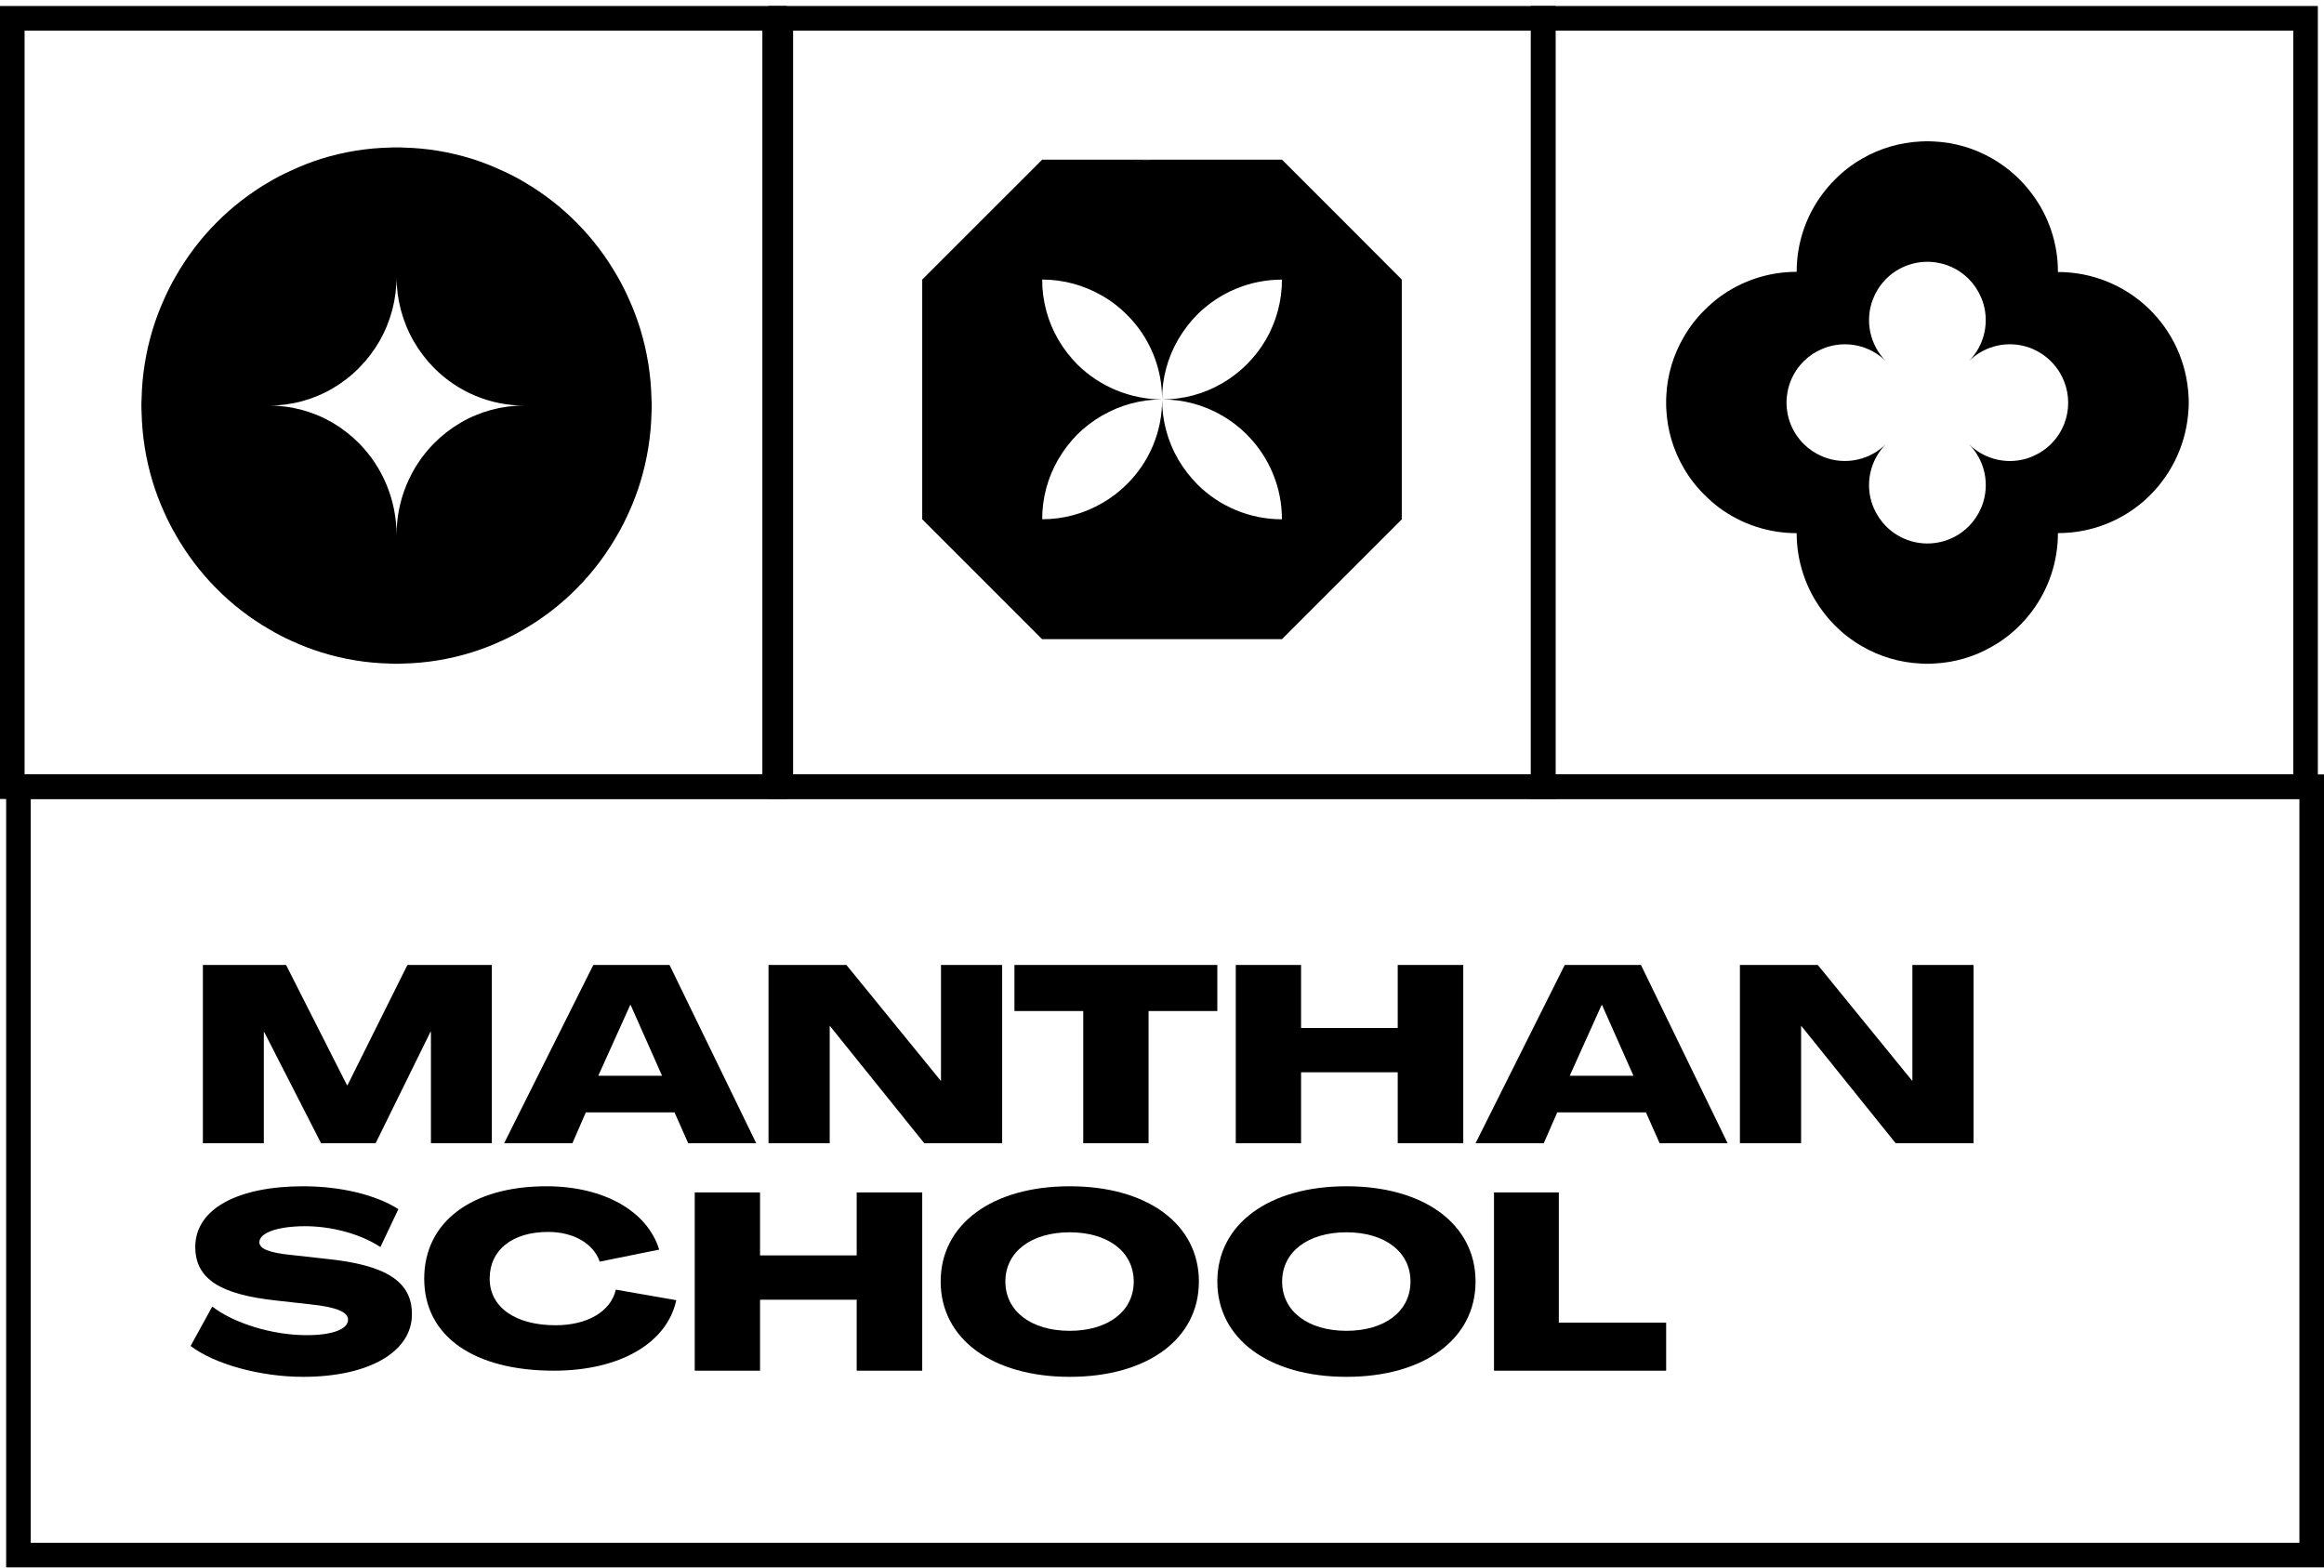 <svg width="378" height="255" viewBox="0 0 378 255" fill="none" xmlns="http://www.w3.org/2000/svg">
<path d="M84.668 2.976H43.332H2V127.976H43.332H84.668H126V2.976H84.668Z" stroke="black" stroke-width="4" stroke-miterlimit="10"/>
<path d="M209.665 2.976H168.332H127V127.976H168.332H209.665H251V2.976H209.665Z" stroke="black" stroke-width="4" stroke-miterlimit="10"/>
<path d="M333.668 2.976H292.332H251V127.976H292.332H333.668H375V2.976H333.668Z" stroke="black" stroke-width="4" stroke-miterlimit="10"/>
<path d="M218.256 35.708L208.523 25.976H169.507L150 45.478V84.476L169.495 103.976H208.514L218.247 94.243L228 84.484V45.478L218.256 35.708ZM187.615 26.023C186.297 26.082 185.008 26.179 183.734 26.353C185.02 26.169 186.316 26.059 187.615 26.023M179.248 101.369H179.263C179.248 101.369 179.248 101.369 179.248 101.369ZM198.758 67.586C200.229 68.44 201.585 69.48 202.792 70.679V70.694C204.607 72.501 206.046 74.649 207.027 77.014C208.007 79.379 208.511 81.915 208.508 84.476C205.947 84.478 203.411 83.974 201.045 82.995C198.679 82.015 196.53 80.578 194.72 78.766C193.527 77.551 192.488 76.194 191.626 74.726C189.91 71.76 189.01 68.393 189.019 64.967C189.032 67.533 188.532 70.075 187.548 72.445C186.564 74.815 185.116 76.964 183.289 78.766V78.766C182.089 79.967 180.736 81.004 179.263 81.848C179.248 81.848 179.248 81.848 179.248 81.848C176.295 83.572 172.935 84.476 169.515 84.467C169.508 81.049 170.408 77.691 172.123 74.734C172.983 73.26 174.023 71.898 175.219 70.679C176.429 69.485 177.786 68.451 179.257 67.6H179.272C182.235 65.879 185.601 64.973 189.028 64.976C183.857 64.956 178.899 62.911 175.219 59.278C174.025 58.062 172.984 56.704 172.12 55.234C170.405 52.27 169.505 48.904 169.513 45.478C172.932 45.476 176.29 46.381 179.245 48.1H179.26C180.737 48.943 182.091 49.984 183.286 51.194C185.107 52.996 186.552 55.143 187.536 57.509C188.519 59.875 189.023 62.413 189.016 64.976C189.008 61.558 189.908 58.199 191.623 55.243C192.481 53.767 193.52 52.405 194.717 51.188C196.529 49.379 198.68 47.944 201.047 46.966C203.414 45.988 205.95 45.485 208.511 45.487C208.513 48.912 207.614 52.276 205.904 55.243C205.042 56.715 203.997 58.071 202.792 59.278C201.585 60.479 200.227 61.519 198.752 62.371C195.796 64.088 192.437 64.986 189.019 64.976C192.437 64.974 195.794 65.874 198.752 67.586" fill="black"/>
<path d="M355.965 64.407C355.686 58.964 353.326 53.835 349.372 50.083C345.418 46.331 340.173 44.242 334.723 44.249C334.736 39.676 333.262 35.223 330.522 31.562C328.799 29.23 326.614 27.279 324.105 25.829C321.199 24.135 317.926 23.169 314.566 23.014C313.841 22.963 313.112 22.963 312.386 23.014C309.032 23.172 305.765 24.134 302.86 25.817C301.248 26.74 299.769 27.877 298.464 29.198C297.724 29.933 297.041 30.722 296.419 31.559C293.691 35.215 292.221 39.657 292.23 44.22C287.679 44.212 283.248 45.673 279.594 48.386C278.759 49.017 277.971 49.708 277.234 50.451C275.91 51.754 274.772 53.234 273.853 54.848C272.155 57.753 271.184 61.026 271.024 64.387C271 64.744 271 65.098 271 65.478C271 65.859 271 66.213 271.024 66.567C271.185 69.927 272.151 73.198 273.841 76.106C274.769 77.718 275.91 79.197 277.234 80.503C277.971 81.246 278.759 81.937 279.594 82.568C283.249 85.279 287.68 86.739 292.23 86.731C292.228 91.296 293.701 95.738 296.431 99.395C297.048 100.232 297.728 101.021 298.464 101.756V101.756C299.77 103.075 301.249 104.212 302.86 105.134C305.765 106.82 309.032 107.782 312.386 107.94C312.74 107.976 313.109 107.976 313.475 107.976C313.841 107.976 314.21 107.976 314.566 107.94C317.927 107.785 321.2 106.818 324.105 105.122C325.72 104.201 327.203 103.065 328.512 101.744C329.245 101.007 329.925 100.218 330.545 99.383C333.263 95.721 334.728 91.28 334.723 86.72C339.291 86.735 343.742 85.271 347.409 82.545C348.246 81.923 349.035 81.238 349.769 80.497C353.479 76.773 355.685 71.811 355.965 66.561C356 66.207 356 65.85 356 65.473C356 65.095 356 64.764 355.965 64.407ZM335.785 68.854C335.333 70.051 334.643 71.144 333.757 72.066C332.87 72.988 331.806 73.72 330.628 74.218C330.513 74.278 330.395 74.332 330.274 74.377C328.566 75.027 326.706 75.168 324.92 74.783C323.133 74.398 321.497 73.504 320.207 72.209C321.5 73.5 322.392 75.137 322.777 76.922C323.161 78.708 323.022 80.567 322.376 82.276C322.326 82.4 322.276 82.521 322.217 82.645C321.745 83.76 321.063 84.774 320.207 85.631C318.916 86.923 317.28 87.816 315.494 88.2C313.708 88.585 311.85 88.446 310.141 87.8C308.882 87.322 307.739 86.583 306.787 85.631C305.935 84.774 305.252 83.765 304.772 82.657C304.713 82.533 304.662 82.4 304.612 82.276C303.966 80.567 303.827 78.708 304.212 76.922C304.596 75.137 305.488 73.5 306.781 72.209C305.49 73.501 303.853 74.394 302.067 74.778C300.282 75.163 298.423 75.024 296.714 74.377C296.593 74.327 296.458 74.28 296.337 74.218C295.225 73.746 294.214 73.064 293.36 72.209C292.478 71.328 291.779 70.282 291.301 69.13C290.824 67.979 290.579 66.744 290.579 65.498C290.579 64.251 290.824 63.017 291.301 61.865C291.779 60.714 292.478 59.668 293.36 58.787C294.214 57.927 295.23 57.245 296.349 56.78C296.468 56.721 296.59 56.668 296.714 56.621C298.423 55.975 300.281 55.836 302.067 56.22C303.852 56.604 305.489 57.495 306.781 58.787C305.488 57.496 304.596 55.859 304.212 54.073C303.827 52.287 303.966 50.428 304.612 48.719C304.662 48.598 304.713 48.474 304.772 48.353C305.269 47.175 306.001 46.111 306.923 45.224C307.845 44.338 308.938 43.649 310.135 43.199C311.844 42.553 313.702 42.414 315.488 42.798C317.273 43.182 318.91 44.073 320.202 45.364C321.057 46.222 321.74 47.237 322.211 48.353C322.27 48.474 322.32 48.598 322.37 48.719C323.016 50.428 323.155 52.287 322.771 54.073C322.386 55.859 321.494 57.496 320.202 58.787C321.492 57.493 323.128 56.6 324.915 56.215C326.701 55.831 328.56 55.972 330.268 56.621C330.377 56.668 330.501 56.706 330.61 56.766C331.787 57.269 332.851 58.004 333.737 58.928C334.623 59.851 335.313 60.944 335.767 62.141C336.593 64.302 336.599 66.689 335.785 68.854V68.854Z" fill="black"/>
<path d="M105.965 64.897C105.884 61.066 105.279 57.264 104.165 53.602C103.655 51.932 103.039 50.298 102.321 48.709C101.761 47.43 101.129 46.184 100.43 44.976C98.623 41.794 96.408 38.868 93.843 36.274C91.278 33.682 88.39 31.441 85.251 29.607C84.067 28.898 82.84 28.265 81.578 27.711H81.563C79.995 26.971 78.377 26.341 76.723 25.827C73.104 24.7 69.348 24.087 65.563 24.005C65.213 23.976 64.849 23.976 64.499 23.976C64.149 23.976 63.781 23.976 63.431 24.005C59.646 24.087 55.89 24.7 52.271 25.827C50.619 26.341 49.004 26.971 47.437 27.711C46.17 28.265 44.939 28.898 43.749 29.607C40.608 31.44 37.718 33.681 35.151 36.274C32.586 38.868 30.371 41.794 28.564 44.976C27.864 46.183 27.232 47.429 26.673 48.709C25.954 50.297 25.338 51.932 24.829 53.602C23.716 57.264 23.11 61.066 23.029 64.897C23 65.251 23 65.605 23 65.977C23 66.349 23 66.7 23.029 67.058C23.11 70.894 23.716 74.7 24.829 78.367C25.338 80.036 25.954 81.67 26.673 83.257C27.233 84.533 27.864 85.775 28.564 86.978C30.371 90.16 32.586 93.086 35.151 95.68C37.71 98.281 40.602 100.522 43.749 102.344C44.936 103.053 46.163 103.692 47.422 104.258C48.997 104.986 50.617 105.609 52.271 106.124C55.89 107.252 59.646 107.865 63.431 107.946C63.781 107.976 64.146 107.976 64.499 107.976C64.851 107.976 65.213 107.976 65.563 107.946C69.348 107.865 73.104 107.252 76.723 106.124C78.377 105.609 79.997 104.986 81.572 104.258C82.833 103.692 84.062 103.053 85.251 102.344C88.398 100.522 91.29 98.281 93.849 95.68C96.414 93.086 98.629 90.16 100.436 86.978C101.135 85.774 101.766 84.532 102.327 83.257C103.045 81.669 103.661 80.036 104.171 78.367C105.284 74.7 105.89 70.894 105.971 67.058C106 66.7 106 66.346 106 65.977C106 65.608 105.994 65.251 105.965 64.897ZM74.879 68.784C73.31 69.709 71.865 70.834 70.58 72.132C66.695 76.074 64.509 81.411 64.499 86.978C64.485 81.41 62.298 76.074 58.414 72.132C57.135 70.834 55.695 69.708 54.13 68.784C50.975 66.938 47.394 65.969 43.749 65.977C47.394 65.985 50.976 65.016 54.13 63.167C55.695 62.249 57.135 61.129 58.414 59.834C59.698 58.535 60.811 57.073 61.725 55.486C63.551 52.293 64.509 48.668 64.501 44.979C64.493 48.668 65.45 52.293 67.275 55.486C68.188 57.074 69.3 58.536 70.583 59.837C74.476 63.769 79.751 65.977 85.251 65.977C81.609 65.968 78.03 66.936 74.879 68.784V68.784Z" fill="black"/>
<path d="M31 218.956L34.53 212.54C37.982 215.243 44.274 217.199 49.874 217.199C54.012 217.199 56.611 216.259 56.611 214.667C56.611 213.438 54.743 212.621 50.36 212.17L44.99 211.57C35.741 210.587 31.761 208.013 31.761 202.822C31.8 196.529 38.862 192.976 49.334 192.976C55.382 192.976 61.146 194.363 64.795 196.694L61.874 202.864C58.67 200.738 53.878 199.431 49.415 199.473C45.238 199.515 42.23 200.494 42.188 202.047C42.15 203.15 43.773 203.805 47.559 204.171L52.956 204.772C62.778 205.754 67 208.452 67 213.762C67.042 219.851 60.102 223.976 49.304 223.976C42.364 223.976 34.897 221.933 31 218.95" fill="black"/>
<path d="M69 207.995C69 198.807 76.705 192.976 88.876 192.976C98.146 192.976 105.282 196.972 107.217 203.282L97.544 205.237C96.537 202.284 93.271 200.404 89.158 200.404C83.352 200.404 79.645 203.32 79.645 207.995C79.645 212.669 83.838 215.585 90.37 215.585C95.526 215.585 99.358 213.348 100.164 209.792L110 211.509C108.468 218.539 100.769 222.976 90.085 222.976C77.185 222.976 69 217.461 69 208.001" fill="black"/>
<path d="M113 222.976V193.976H123.62V204.224H139.342V193.976H150V222.976H139.342V211.432H123.62V222.976H113Z" fill="black"/>
<path d="M153 208.476C153 199.128 161.385 192.976 173.999 192.976C186.612 192.976 195 199.128 195 208.476C195 217.823 186.615 223.976 173.999 223.976C161.382 223.976 153 217.785 153 208.476ZM184.402 208.476C184.402 203.659 180.253 200.464 173.984 200.464C167.715 200.464 163.524 203.659 163.524 208.476C163.524 213.292 167.718 216.49 173.984 216.49C180.25 216.49 184.402 213.292 184.402 208.476Z" fill="black"/>
<path d="M198 208.476C198 199.128 206.385 192.976 218.999 192.976C231.612 192.976 240 199.128 240 208.476C240 217.823 231.615 223.976 218.999 223.976C206.382 223.976 198 217.785 198 208.476ZM229.417 208.476C229.417 203.659 225.267 200.464 218.999 200.464C212.73 200.464 208.539 203.659 208.539 208.476C208.539 213.292 212.733 216.49 218.999 216.49C225.264 216.49 229.417 213.292 229.417 208.476Z" fill="black"/>
<path d="M243 222.976V193.976H253.544V215.16H271V222.976H243Z" fill="black"/>
<path d="M33 185.976V156.976H46.53L56.441 176.54H56.52L66.268 156.976H80V185.976H70.092V167.87H70.01L61.096 185.976H52.223L42.99 167.915H42.911V185.976H33Z" fill="black"/>
<path d="M82 185.976L96.502 156.976H108.9L123 185.976H111.937L109.71 180.953H95.287L93.102 185.976H82ZM97.312 175.001H107.685L102.58 163.496H102.5L97.312 175.001Z" fill="black"/>
<path d="M125 185.976V156.976H137.669L153.013 175.811H153.051V156.976H163V185.976H150.334L134.99 166.899H134.952V185.976H125Z" fill="black"/>
<path d="M176.19 185.976V164.47H165V156.976H198V164.47H186.813V185.976H176.19Z" fill="black"/>
<path d="M201 185.976V156.976H211.62V167.224H227.342V156.976H238V185.976H227.342V174.432H211.62V185.976H201Z" fill="black"/>
<path d="M240 185.976L254.506 156.976H266.901L281 185.976H269.939L267.712 180.953H253.291L251.091 185.976H240ZM255.314 175.001H265.683L260.579 163.496H260.499L255.314 175.001Z" fill="black"/>
<path d="M283 185.976V156.976H295.667L311.012 175.811H311.051V156.976H321V185.976H308.333L292.988 166.899H292.949V185.976H283Z" fill="black"/>
<path d="M376 127.976H3V252.976H376V127.976Z" stroke="black" stroke-width="4" stroke-miterlimit="10"/>
</svg>
